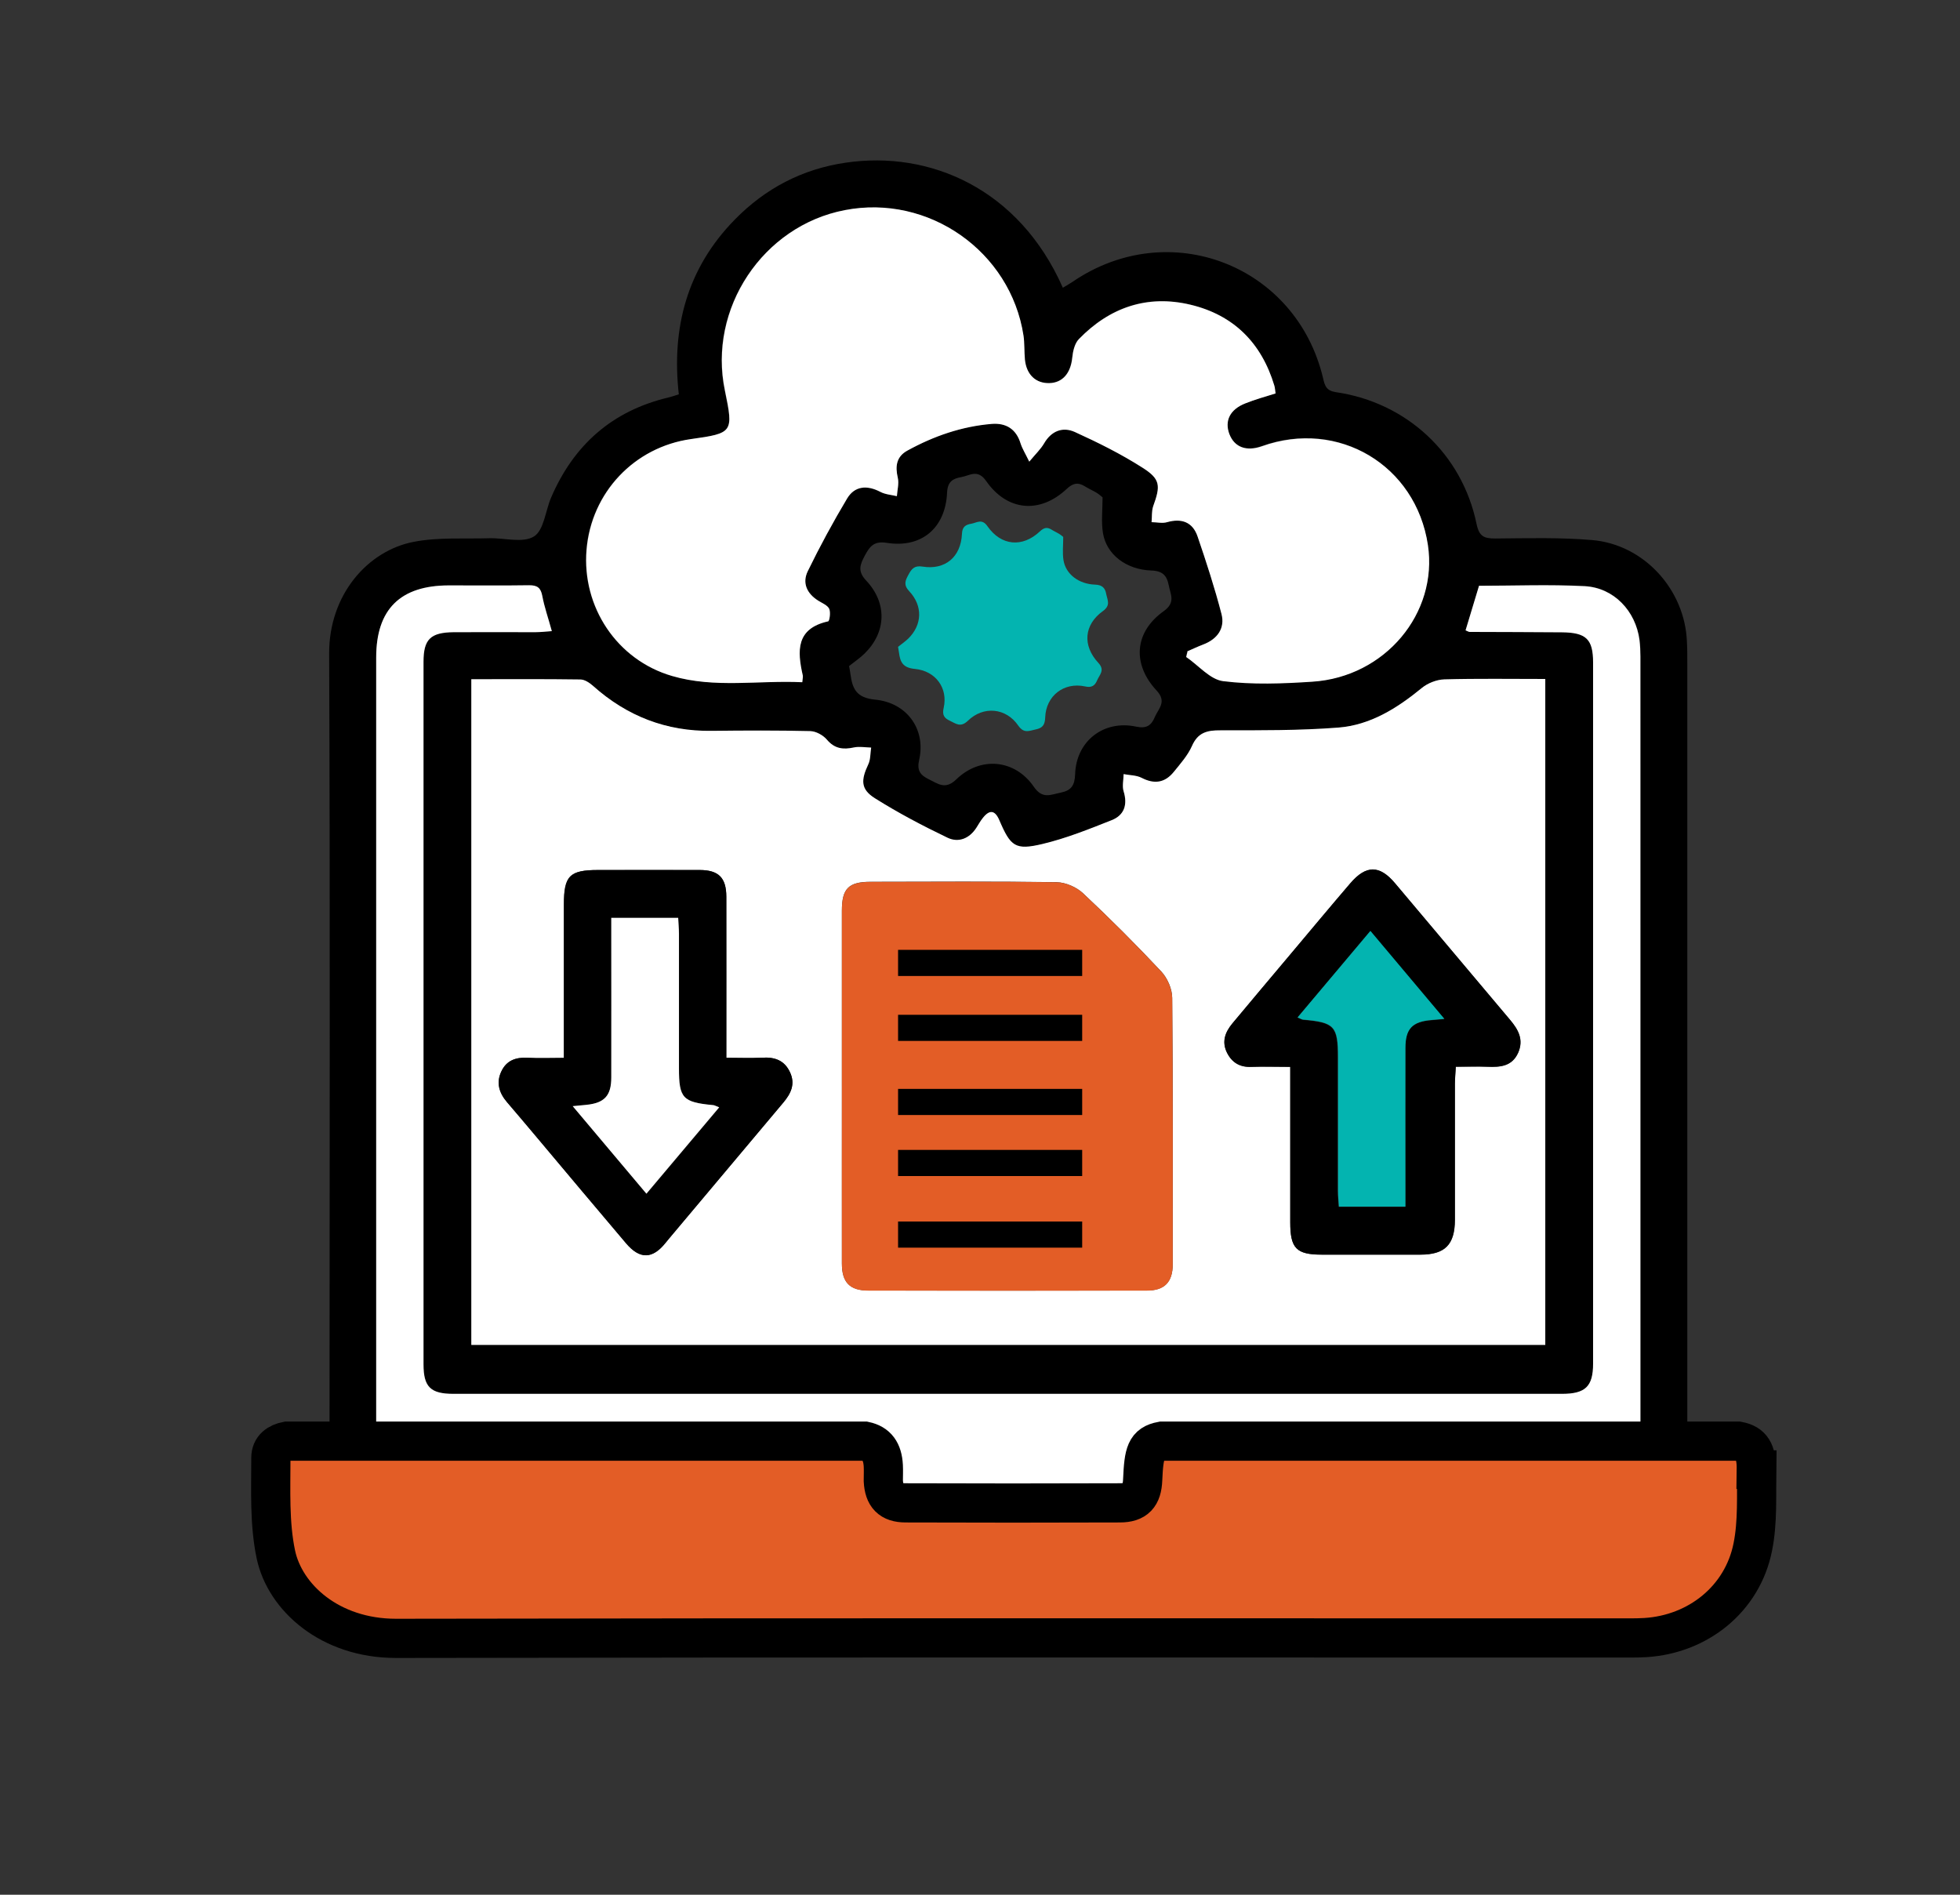 <?xml version="1.0" encoding="UTF-8"?>
<svg xmlns="http://www.w3.org/2000/svg" version="1.1" viewBox="0 0 150 145">
  <rect x="0" y="0" width="150" height="145" fill="#333333" stroke="none"/>
  <defs>
    <style>
      .cls-1 {
        fill: #fff;
      }

      .cls-2 {
        fill: none;
        stroke-width: 2px;
      }

      .cls-2, .cls-3 {
        stroke: #000;
        stroke-miterlimit: 10;
      }

      .cls-4 {
        fill: #03b4b0;
      }

      .cls-5, .cls-3 {
        fill: #e35d26;
      }

      .cls-3 {
        stroke-width: 3px;
      }
    </style>
  </defs>
  <!-- Generator: Adobe Illustrator 28.7.2, SVG Export Plug-In . SVG Version: 1.2.0 Build 154)  -->
  <g>
    <g id="Layer_1">
      <g>
        <path d="M133.29,110.3c-.25-.05-.55-.08-.89-.08-1.07-.01-2.13,0-3.27,0v-59.51c0-.54,0-1.08-.03-1.62-.16-3.97-3.28-7.42-7.25-7.76-2.45-.21-4.94-.14-7.41-.12-.85,0-1.24-.14-1.44-1.12-1.11-5.36-5.34-9.29-10.77-10.08-.72-.11-.84-.48-.97-1.05-2.05-8.69-11.8-12.44-19.18-7.39-.24.16-.49.3-.74.45-3.35-7.59-10.19-10.52-16.62-9.57-3.31.48-6.16,1.97-8.5,4.37-3.65,3.73-4.84,8.29-4.27,13.36-.36.11-.58.19-.8.24-4.3,1.02-7.24,3.63-8.97,7.65-.44,1.02-.55,2.5-1.31,2.98-.84.53-2.25.11-3.41.14-1.92.06-3.89-.09-5.77.27-3.55.67-6.52,4.06-6.5,8.56.08,19.51.03,39.01.03,58.51v1.69c-1.31,0-2.47-.02-3.62.01-.21,0-.42.03-.62.07-.67.13-1.24.5-1.24,1.28,0,2.5-.13,5.06.38,7.47.7,3.33,4.17,6.5,9.29,6.5h.02c31.83-.06,63.66-.03,95.49-.03.39,0,.78-.01,1.16-.03,4.08-.26,7.51-3,8.31-7,.39-1.94.27-3.99.3-5.99.02-1.38-.35-2-1.4-2.2ZM44.87,42.08c.36-4.38,3.65-7.86,8-8.47,3.21-.45,3.26-.52,2.59-3.72-1.31-6.26,2.9-12.6,9.17-13.81,6.41-1.24,12.68,3.15,13.68,9.6.09.61.05,1.23.11,1.85.12,1.15.84,1.82,1.88,1.78,1.02-.03,1.62-.76,1.75-1.93.05-.49.18-1.1.5-1.43,2.35-2.43,5.23-3.43,8.54-2.64,3.3.79,5.44,2.93,6.42,6.2.05.18.06.37.09.59-.79.26-1.57.46-2.31.76-1.18.46-1.61,1.34-1.22,2.35s1.3,1.35,2.49.92c5.85-2.09,11.78,1.45,12.7,7.56.78,5.24-3.28,10.1-8.84,10.46-2.27.15-4.58.24-6.83-.04-1-.12-1.89-1.2-2.83-1.85.03-.14.06-.27.1-.41.41-.18.81-.37,1.23-.53,1.06-.41,1.68-1.24,1.39-2.35-.52-2-1.16-3.97-1.83-5.93-.38-1.08-1.21-1.41-2.33-1.08-.37.1-.79.01-1.19,0,.04-.4-.01-.84.13-1.21.57-1.56.57-2.07-.81-2.95-1.64-1.05-3.41-1.93-5.19-2.74-.92-.42-1.79-.09-2.36.87-.26.45-.65.81-1.13,1.39-.3-.62-.54-.99-.67-1.41-.34-1.09-1.11-1.56-2.19-1.47-2.3.18-4.45.93-6.46,2.03-.85.46-.95,1.2-.74,2.09.1.44-.04.94-.08,1.41-.42-.1-.89-.13-1.26-.33-1.02-.52-1.96-.46-2.54.51-1.09,1.81-2.09,3.67-3.02,5.57-.44.9-.06,1.72.82,2.26.29.19.69.34.82.62.12.26.02.93-.08.95-2.47.55-2.37,2.26-1.94,4.15.02.1-.02.22-.04.5-3.33-.16-6.7.48-9.97-.47-4.22-1.23-6.9-5.29-6.55-9.65ZM88.52,52.85c.8.86.14,1.37-.14,2.02-.26.63-.62.91-1.42.74-2.49-.54-4.6,1.1-4.68,3.64-.03.86-.3,1.25-1.11,1.41-.77.15-1.38.52-2.05-.45-1.45-2.11-4.09-2.35-5.93-.57-.85.83-1.41.33-2.1,0-.66-.32-.94-.67-.74-1.52.51-2.3-.93-4.35-3.39-4.58-1.41-.14-1.72-.82-1.87-1.92-.03-.22-.07-.44-.11-.65.43-.34.85-.62,1.2-.97,1.64-1.61,1.74-3.84.11-5.57-.69-.73-.46-1.24-.1-1.92.37-.69.69-1.12,1.66-.97,2.66.43,4.51-1.12,4.63-3.84.04-.87.47-1.08,1.09-1.19.64-.11,1.25-.64,1.9.3,1.61,2.31,4.11,2.53,6.16.61.49-.46.87-.53,1.4-.2.29.18.61.32.91.5.19.12.36.28.44.34,0,.98-.11,1.88.03,2.73.26,1.63,1.77,2.81,3.72,2.87.85.03,1.17.4,1.31,1.11.13.71.56,1.33-.38,2-2.24,1.59-2.44,4.04-.54,6.08ZM45.39,52.51c2.59,2.31,5.6,3.47,9.08,3.43,2.52-.03,5.03-.04,7.54.02.43.01.98.32,1.27.66.59.7,1.25.78,2.07.6.42-.1.88,0,1.32.01-.07.43-.04.9-.22,1.28-.57,1.21-.59,1.91.51,2.6,1.78,1.13,3.66,2.11,5.55,3.03.84.4,1.67.06,2.21-.77.17-.26.31-.53.5-.77.52-.64.93-.58,1.26.19.86,2,1.22,2.31,3.29,1.82,1.81-.44,3.57-1.14,5.31-1.83.96-.38,1.22-1.18.91-2.21-.13-.39-.01-.87,0-1.31.47.09.98.08,1.38.29.98.51,1.79.38,2.47-.46.5-.63,1.07-1.25,1.39-1.98.46-1.02,1.15-1.2,2.18-1.2,3.01,0,6.02.02,9.02-.22,2.45-.19,4.5-1.48,6.39-3.02.45-.38,1.13-.64,1.72-.66,2.54-.07,5.09-.03,7.73-.03v50.96H36.07v-50.96c2.87,0,5.61-.02,8.35.02.33.01.71.27.97.51ZM87.21,113.28c-.05,1.24-.54,1.79-1.77,1.79-5.52.02-11.04.02-16.57,0-1.17,0-1.67-.55-1.73-1.71-.02-.38,0-.77-.01-1.16-.07-1.1-.5-1.7-1.43-1.9-.16-.04-.33-.06-.52-.07-.85-.05-1.7-.05-2.55-.05H28.79v-59.86c0-3.7,1.85-5.52,5.58-5.52,2.04,0,4.09.02,6.14-.02.62-.01.88.19,1,.82.15.86.45,1.69.73,2.69-.46.03-.85.08-1.25.08-2.09.01-4.17,0-6.26.01-1.78.02-2.31.54-2.31,2.27v53.75c0,1.74.54,2.26,2.3,2.26h84.82c1.8,0,2.39-.57,2.39-2.32v-53.65c0-1.79-.52-2.29-2.38-2.31-2.35-.02-4.71-.02-7.07-.03-.07-.01-.14-.06-.31-.12.34-1.11.67-2.23,1.03-3.41,2.69,0,5.4-.11,8.09.03,2.23.12,3.9,1.9,4.19,4.12.06.42.07.85.07,1.27.01,19.54.01,39.08.01,58.62v1.32h-35.15c-.73.02-1.29.04-1.72.12-1.24.23-1.39.9-1.48,2.98Z"/>
        <path class="cls-1" d="M36.07,51.98c2.87,0,5.61-.02,8.35.02.33,0,.71.26.98.5,2.59,2.31,5.6,3.48,9.08,3.43,2.51-.03,5.02-.04,7.53.02.44.01.98.31,1.27.65.59.7,1.24.78,2.07.6.42-.09.88,0,1.32.01-.07.43-.04.9-.22,1.28-.57,1.21-.59,1.91.51,2.6,1.78,1.12,3.66,2.11,5.56,3.02.84.4,1.67.06,2.2-.76.17-.26.31-.53.51-.77.51-.64.92-.58,1.25.19.86,2.01,1.22,2.31,3.29,1.82,1.82-.43,3.58-1.14,5.32-1.83.95-.38,1.22-1.18.9-2.21-.12-.4,0-.87,0-1.31.46.09.97.08,1.37.28.98.51,1.79.39,2.47-.45.51-.63,1.07-1.26,1.39-1.98.45-1.03,1.15-1.21,2.18-1.2,3.01,0,6.03.02,9.02-.21,2.45-.19,4.5-1.48,6.39-3.03.45-.37,1.13-.64,1.72-.66,2.54-.07,5.09-.03,7.73-.03v50.96H36.07v-50.96ZM64.43,83.14c0,4.52,0,9.04,0,13.55,0,1.44.6,2.07,2.03,2.07,7.11.01,14.21.01,21.32,0,1.34,0,1.97-.65,1.97-2.01,0-6.8.03-13.59-.04-20.39,0-.69-.37-1.52-.84-2.02-1.93-2.06-3.92-4.05-5.98-5.98-.5-.47-1.33-.83-2.01-.85-4.75-.07-9.5-.04-14.25-.03-1.69,0-2.2.52-2.2,2.21,0,4.48,0,8.96,0,13.44ZM98.75,81.64c0,.54,0,.95,0,1.36,0,3.51,0,7.02,0,10.54,0,2,.46,2.48,2.42,2.48,2.51,0,5.02,0,7.53,0,1.89,0,2.64-.76,2.65-2.67,0-3.47,0-6.95,0-10.42,0-.41.04-.82.07-1.29.89,0,1.66-.03,2.43,0,.97.04,1.87-.03,2.34-1.07.44-1,.02-1.77-.62-2.52-2.94-3.48-5.86-6.97-8.8-10.45-1.18-1.4-2.22-1.4-3.43.01-1.56,1.82-3.09,3.66-4.63,5.49-1.47,1.74-2.94,3.48-4.39,5.23-.55.66-.83,1.39-.41,2.24.39.77,1,1.12,1.87,1.08.92-.04,1.85,0,2.98,0ZM43.16,80.96c-1.04,0-1.92.04-2.8-.01-.9-.05-1.61.21-2,1.05-.41.87-.16,1.65.44,2.35.73.85,1.45,1.71,2.17,2.56,2.31,2.75,4.62,5.5,6.94,8.24,1.06,1.24,2.03,1.21,3.02-.04.19-.24.4-.47.59-.71,2.81-3.34,5.61-6.68,8.42-10.02.58-.69.94-1.42.51-2.33-.42-.89-1.14-1.16-2.09-1.11-.91.05-1.82.01-2.78.01,0-4.23,0-8.28,0-12.33,0-1.46-.59-2.03-2.04-2.04-2.59-.01-5.18,0-7.76,0-2.2,0-2.63.43-2.63,2.64,0,3.86,0,7.72,0,11.74Z"/>
        <path class="cls-1" d="M90.86,49.85c.41-.18.81-.37,1.23-.53,1.07-.41,1.68-1.23,1.39-2.34-.52-2-1.16-3.97-1.83-5.93-.37-1.08-1.2-1.41-2.33-1.09-.37.11-.79,0-1.19,0,.04-.41,0-.84.12-1.21.57-1.57.57-2.08-.8-2.95-1.64-1.05-3.41-1.93-5.19-2.74-.93-.42-1.8-.09-2.36.88-.26.44-.65.81-1.13,1.39-.3-.62-.54-1-.67-1.41-.34-1.1-1.12-1.56-2.19-1.48-2.3.19-4.44.93-6.46,2.04-.85.46-.95,1.2-.74,2.09.1.44-.04.93-.07,1.4-.43-.1-.89-.13-1.27-.33-1.01-.53-1.96-.46-2.54.51-1.08,1.81-2.09,3.67-3.01,5.56-.44.91-.07,1.72.82,2.27.29.18.69.34.82.61.12.26.03.93-.08.96-2.47.55-2.37,2.26-1.94,4.15.02.11-.02.23-.04.51-3.33-.16-6.7.48-9.97-.48-4.22-1.23-6.9-5.29-6.54-9.65.36-4.38,3.65-7.87,8-8.48,3.21-.45,3.25-.51,2.59-3.71-1.31-6.26,2.9-12.61,9.18-13.81,6.41-1.24,12.68,3.16,13.67,9.6.09.61.05,1.24.11,1.85.12,1.15.84,1.82,1.88,1.79,1.01-.03,1.62-.77,1.74-1.93.05-.5.18-1.1.51-1.44,2.35-2.42,5.23-3.42,8.54-2.63,3.31.79,5.44,2.93,6.42,6.2.05.18.06.37.09.59-.79.25-1.57.46-2.31.76-1.18.46-1.61,1.34-1.22,2.36.39,1,1.3,1.34,2.49.92,5.85-2.09,11.78,1.45,12.7,7.56.78,5.23-3.28,10.1-8.84,10.46-2.27.15-4.58.24-6.82-.04-1.01-.12-1.89-1.21-2.84-1.85.03-.14.07-.27.1-.41Z"/>
        <path class="cls-1" d="M28.79,110.18c0-.53,0-.94,0-1.35,0-19.5,0-39,0-58.51,0-3.7,1.85-5.52,5.57-5.52,2.05,0,4.09.02,6.14-.01.62,0,.88.19,1,.81.16.86.46,1.7.73,2.7-.46.03-.85.08-1.25.08-2.09,0-4.17-.01-6.26,0-1.78.02-2.31.54-2.31,2.27,0,17.92,0,35.84,0,53.76,0,1.74.54,2.26,2.3,2.26,28.27,0,56.55,0,84.82,0,1.8,0,2.39-.56,2.39-2.32,0-17.88,0-35.76,0-53.64,0-1.79-.52-2.3-2.38-2.32-2.36-.02-4.71-.02-7.07-.03-.07,0-.14-.05-.31-.12.34-1.11.67-2.23,1.03-3.41,2.69,0,5.4-.11,8.09.03,2.23.12,3.9,1.9,4.19,4.12.05.42.07.85.07,1.27,0,19.54,0,39.08,0,58.62,0,.38,0,.76,0,1.32-.54,0-.99,0-1.43,0-10.85,0-21.71,0-32.56,0-.39,0-.77,0-1.16,0-2.83.05-3.07.29-3.19,3.1-.05,1.24-.55,1.79-1.77,1.79-5.52.02-11.05.02-16.57,0-1.17,0-1.67-.55-1.73-1.71-.02-.39,0-.77-.01-1.16-.08-1.3-.66-1.9-1.95-1.97-.85-.05-1.7-.05-2.55-.05-10.78,0-21.55,0-32.33,0h-1.51Z"/>
        <path class="cls-4" d="M68.73,49.5c.28-.22.55-.41.78-.63,1.07-1.05,1.13-2.5.07-3.63-.45-.48-.3-.81-.06-1.25.24-.45.45-.73,1.08-.63,1.73.28,2.94-.73,3.02-2.51.02-.56.31-.7.71-.77.42-.07.82-.42,1.24.19,1.05,1.51,2.68,1.65,4.01.4.32-.3.56-.35.91-.13.19.12.4.21.59.33.13.08.24.18.29.22,0,.64-.07,1.22.02,1.78.17,1.06,1.16,1.83,2.42,1.87.55.02.77.26.85.72.09.46.36.86-.25,1.3-1.45,1.04-1.59,2.64-.35,3.97.52.56.09.9-.09,1.32-.17.41-.41.6-.93.48-1.62-.35-2.99.72-3.05,2.37-.02.56-.19.81-.72.92-.5.1-.9.34-1.34-.29-.94-1.37-2.67-1.53-3.86-.37-.56.54-.92.21-1.37,0-.43-.2-.61-.43-.48-.99.34-1.5-.6-2.83-2.21-2.98-.92-.09-1.12-.53-1.21-1.25-.02-.15-.05-.29-.07-.43Z"/>
        <path class="cls-5" d="M64.43,83.14c0-4.48,0-8.96,0-13.44,0-1.7.51-2.21,2.2-2.21,4.75,0,9.5-.04,14.25.03.68.01,1.51.37,2.01.85,2.06,1.93,4.05,3.92,5.98,5.98.47.5.83,1.34.84,2.02.06,6.8.04,13.59.04,20.39,0,1.36-.63,2.01-1.97,2.01-7.11.01-14.21.01-21.32,0-1.43,0-2.03-.63-2.03-2.07-.01-4.52,0-9.04,0-13.55Z"/>
        <path d="M98.75,81.64c-1.13,0-2.06-.03-2.98,0-.87.04-1.48-.31-1.87-1.08-.42-.85-.14-1.57.41-2.24,1.46-1.75,2.93-3.49,4.39-5.23,1.54-1.83,3.07-3.67,4.63-5.49,1.21-1.42,2.25-1.42,3.43-.01,2.94,3.48,5.86,6.97,8.8,10.45.63.75,1.06,1.52.62,2.52-.46,1.04-1.36,1.11-2.34,1.07-.77-.03-1.54,0-2.43,0-.03.47-.06.88-.07,1.29,0,3.47,0,6.95,0,10.42,0,1.91-.76,2.67-2.65,2.67-2.51,0-5.02,0-7.53,0-1.96,0-2.42-.48-2.42-2.48,0-3.51,0-7.02,0-10.54,0-.41,0-.83,0-1.36ZM99.29,77.88c.24.09.34.16.44.17,2.39.21,2.65.49,2.65,2.9,0,3.4,0,6.8,0,10.2,0,.41.05.81.07,1.21h5.09c0-.53,0-.95,0-1.37,0-3.59,0-7.18,0-10.77,0-1.47.53-2.02,1.98-2.14.26-.02.51-.05,1-.09-1.95-2.32-3.77-4.49-5.66-6.73-1.88,2.24-3.71,4.41-5.59,6.64Z"/>
        <path d="M43.16,80.96c0-4.03,0-7.88,0-11.74,0-2.2.44-2.64,2.63-2.64,2.59,0,5.18,0,7.76,0,1.45,0,2.03.59,2.04,2.04.01,4.05,0,8.1,0,12.33.96,0,1.87.04,2.78-.01.94-.05,1.67.21,2.09,1.11.43.91.07,1.64-.51,2.33-2.81,3.34-5.62,6.68-8.42,10.02-.2.24-.4.47-.59.71-1,1.25-1.97,1.28-3.02.04-2.33-2.74-4.63-5.49-6.94-8.24-.72-.86-1.44-1.71-2.17-2.56-.6-.7-.85-1.48-.44-2.35.39-.84,1.1-1.1,2-1.05.88.05,1.76.01,2.8.01ZM43.83,84.65c1.97,2.34,3.77,4.48,5.65,6.71,1.88-2.23,3.7-4.39,5.57-6.61-.26-.1-.36-.16-.47-.17-2.33-.22-2.61-.53-2.61-2.83,0-3.43,0-6.86,0-10.29,0-.4-.04-.81-.06-1.21h-5.12c0,.47,0,.85,0,1.23,0,3.66,0,7.33,0,10.99,0,1.4-.53,1.95-1.91,2.09-.26.03-.53.05-1.04.1Z"/>
        <path class="cls-4" d="M99.29,77.88c1.88-2.23,3.7-4.4,5.59-6.64,1.89,2.24,3.71,4.41,5.66,6.73-.49.05-.74.07-1,.09-1.45.12-1.98.66-1.98,2.14-.01,3.59,0,7.18,0,10.77,0,.42,0,.84,0,1.37h-5.09c-.03-.4-.07-.8-.07-1.21,0-3.4,0-6.8,0-10.2,0-2.41-.26-2.69-2.65-2.9-.1,0-.2-.07-.44-.17Z"/>
        <path class="cls-1" d="M43.83,84.65c.51-.05.77-.07,1.04-.1,1.38-.14,1.91-.69,1.91-2.09.01-3.66,0-7.33,0-10.99,0-.38,0-.76,0-1.23h5.12c.02.4.06.81.06,1.21,0,3.43,0,6.86,0,10.29,0,2.3.28,2.61,2.61,2.83.1,0,.2.07.47.17-1.87,2.22-3.69,4.38-5.57,6.61-1.88-2.23-3.68-4.37-5.65-6.71Z"/>
        <path class="cls-3" d="M134.44,112.47c-.03,1.98.09,4.01-.3,5.93-.79,3.96-4.18,6.67-8.22,6.92-.38.02-.76.03-1.15.03-31.48,0-62.97-.03-94.45.03h-.02c-5.06,0-8.5-3.14-9.19-6.43-.5-2.38-.38-4.92-.38-7.39,0-.77.56-1.14,1.23-1.27h44.23c.92.2,1.35.79,1.41,1.88.02.39,0,.77,0,1.15.06,1.15.55,1.69,1.71,1.69,5.47.02,10.93.02,16.39,0,1.22,0,1.7-.54,1.75-1.77.09-2.06.24-2.72,1.46-2.95h44.12c1.04.2,1.4.81,1.38,2.18Z"/>
        <line class="cls-2" x1="68.73" y1="73.69" x2="82.82" y2="73.69"/>
        <line class="cls-2" x1="68.73" y1="78.66" x2="82.82" y2="78.66"/>
        <line class="cls-2" x1="68.73" y1="84.33" x2="82.82" y2="84.33"/>
        <line class="cls-2" x1="68.73" y1="89" x2="82.82" y2="89"/>
        <line class="cls-2" x1="68.73" y1="94.48" x2="82.82" y2="94.48"/>
      </g>
    </g>
  </g>
</svg>